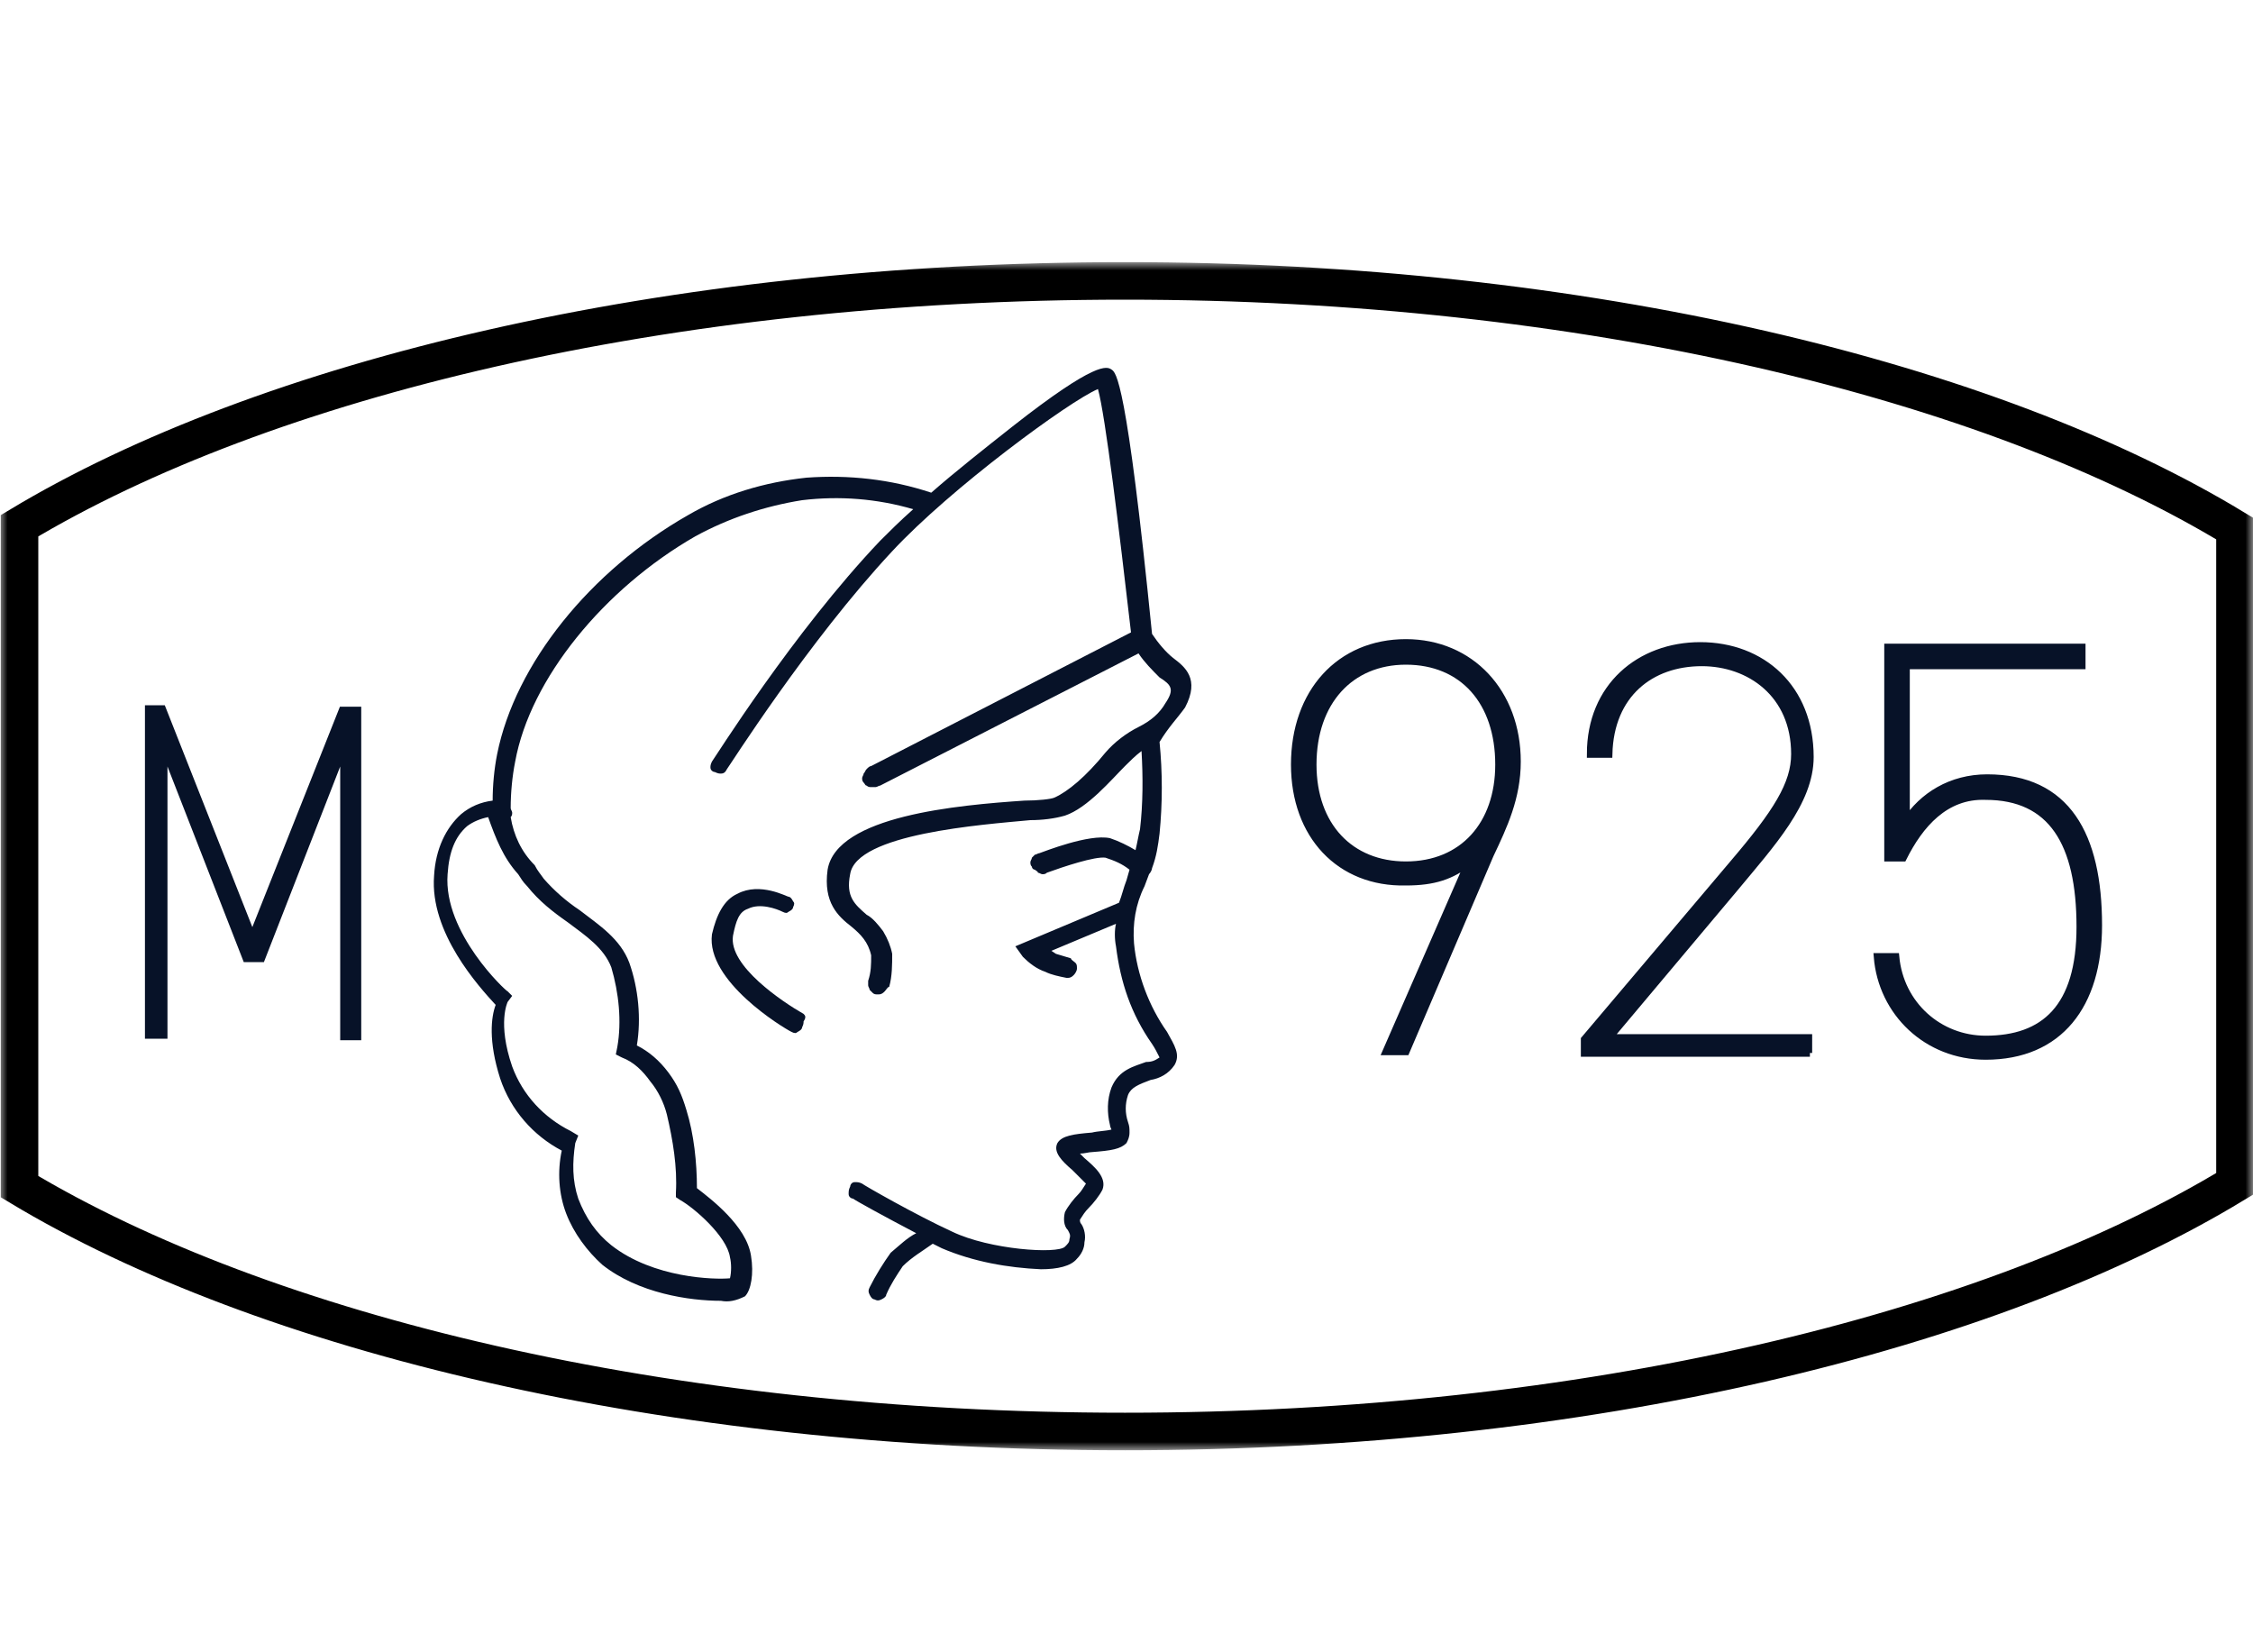 <?xml version="1.0" encoding="utf-8"?>
<!-- Generator: Adobe Illustrator 24.1.2, SVG Export Plug-In . SVG Version: 6.00 Build 0)  -->
<svg version="1.1" id="Layer_1" xmlns="http://www.w3.org/2000/svg" xmlns:xlink="http://www.w3.org/1999/xlink" x="0px" y="0px"
	 viewBox="0 0 150 110" style="enable-background:new 0 0 150 110;" xml:space="preserve">
<style type="text/css">
	.st0{fill:#C4C4C4;filter:url(#Adobe_OpacityMaskFilter);}
	.st1{mask:url(#mask0_312_5370_1_);}
	.st2{fill:none;stroke:#000000;stroke-width:2.5;}
	.st3{fill:#071228;stroke:#071228;stroke-width:0.5;stroke-miterlimit:10;}
	.st4{fill:#071228;}
</style>
<defs>
	<filter id="Adobe_OpacityMaskFilter" filterUnits="userSpaceOnUse" x="0" y="17.5" width="150" height="79">
		<feColorMatrix  type="matrix" values="1 0 0 0 0  0 1 0 0 0  0 0 1 0 0  0 0 0 1 0"/>
	</filter>
</defs>
<mask maskUnits="userSpaceOnUse" x="0" y="17.5" width="150" height="79" id="mask0_312_5370_1_">
	<rect y="0" class="st0" width="150" height="110"/>
</mask>
<g class="st1">
	<path class="st2" d="M74.9,18.7c30.6,0,57.6,6.6,73.9,16.5v43.6c-16.3,9.9-43.2,16.5-73.9,16.5c-30.5,0-57.3-6.5-73.6-16.3V35
		C17.6,25.2,44.4,18.7,74.9,18.7z"/>
	<g>
		<path class="st3" d="M16.8,62.4l6-15.1h1v21.7h-0.9V49.7l-5.5,14.1h-1l-5.5-14.1v19.2H9.9V47.2h0.9L16.8,62.4z"/>
	</g>
	<g>
		<path class="st3" d="M86.2,50.9c0-4.8,3-8.1,7.4-8.1c4.3,0,7.4,3.3,7.4,7.9c0,2.4-0.9,4.3-1.8,6.2l-5.6,13.1h-1.3l5.5-12.6
			c-1.2,0.9-2.3,1.3-4.2,1.3C89.2,58.8,86.2,55.6,86.2,50.9z M93.6,44c-3.7,0-6.2,2.7-6.2,6.9c0,4.1,2.5,6.7,6.2,6.7
			c3.8,0,6.2-2.7,6.2-6.7C99.8,46.7,97.4,44,93.6,44z"/>
		<path class="st3" d="M120.5,70.1h-15v-0.9l9.9-11.7c2.9-3.4,4.1-5.3,4.1-7.3c0-4-3-6.1-6.2-6.1c-3.4,0-6.1,2.1-6.2,6.1h-1.2
			c0-4.5,3.3-7.2,7.3-7.2c4.1,0,7.3,2.8,7.3,7.4c0,3-2.6,5.8-5,8.7l-8.4,10h13.3V70.1z"/>
		<path class="st3" d="M126.7,57.1h-1v-14h12.9v1.2h-11.7v10.4c1.1-1.7,3-2.9,5.4-2.9c5.3,0,7.4,3.8,7.4,9.8c0,5.3-2.6,8.7-7.5,8.7
			c-3.9,0-6.9-2.9-7.2-6.6h1.2c0.3,3.2,2.9,5.5,6,5.5c3.9,0,6.3-2.1,6.3-7.5c0-5.6-1.9-8.7-6.3-8.7
			C129.5,52.9,127.8,54.9,126.7,57.1z"/>
	</g>
	<g>
		<path class="st4" d="M78.9,47.1c1-1.9,0-2.7-0.8-3.3c-0.5-0.4-1-1-1.4-1.6c-1.7-17-2.4-17.4-2.7-17.6c-0.3-0.2-1-0.6-6.6,3.8
			c-1.9,1.5-3.8,3-5.4,4.4c-2.7-0.9-5.5-1.2-8.3-1c-2.8,0.3-5.5,1.1-7.9,2.5c-6.5,3.7-11.5,9.9-12.7,15.9c-0.2,1-0.3,2.1-0.3,3.1
			c-0.8,0.1-1.5,0.4-2.1,0.9c-1,0.9-1.7,2.3-1.8,4.1c-0.3,3.8,3,7.4,4.1,8.6c-0.3,0.8-0.5,2.4,0.3,4.9c0.7,2.1,2.2,3.8,4.1,4.8
			c-0.3,1.4-0.2,2.9,0.3,4.2s1.4,2.5,2.4,3.4c2.4,1.9,5.8,2.4,7.9,2.4c0.5,0.1,1,0,1.6-0.3c0.4-0.4,0.6-1.5,0.4-2.7
			c-0.3-2-2.7-3.8-3.6-4.5c0-1.7-0.2-3.6-0.7-5.2c-0.3-1-0.6-1.7-1.2-2.5c-0.6-0.8-1.3-1.4-2.1-1.8c0.3-1.8,0.1-3.8-0.5-5.5
			c-0.6-1.6-2-2.5-3.3-3.5c-0.9-0.6-1.7-1.3-2.4-2.1c-0.2-0.3-0.4-0.5-0.6-0.9c-0.9-0.9-1.4-2-1.6-3.2c0.1-0.1,0.1-0.2,0.1-0.3
			c0-0.1-0.1-0.2-0.1-0.3c0-1,0.1-2.1,0.3-3.1c1-5.5,5.9-11.5,12-15c2.2-1.2,4.6-2,7.1-2.4c2.5-0.3,5-0.1,7.4,0.6
			c-0.9,0.8-1.6,1.5-2.2,2.1c-5.8,6.1-11.1,14.6-11.2,14.7c-0.1,0.2-0.1,0.3-0.1,0.4c0,0.2,0.2,0.3,0.3,0.3c0.2,0.1,0.3,0.1,0.4,0.1
			c0.2,0,0.3-0.1,0.4-0.3c0.1-0.1,5.4-8.5,11-14.5c3.9-4.2,11.8-10,13.7-10.8c0.5,1.8,1.4,9.3,2.2,16.2l-17.3,8.9
			c-0.1,0-0.2,0.1-0.3,0.2c-0.1,0.1-0.1,0.2-0.2,0.3c0,0.1-0.1,0.2-0.1,0.3c0,0.1,0,0.2,0.1,0.3c0.1,0.1,0.1,0.2,0.2,0.2
			c0.1,0.1,0.2,0.1,0.3,0.1c0.1,0,0.2,0,0.3,0c0.1,0,0.2-0.1,0.3-0.1l17.2-8.8c0.4,0.6,0.9,1.1,1.4,1.6c0.8,0.5,1,0.8,0.4,1.7
			c-0.4,0.7-1,1.2-1.8,1.6c-0.8,0.4-1.6,1-2.2,1.7c-1.3,1.6-2.5,2.6-3.4,3c-0.2,0.1-1.1,0.2-2,0.2c-4.4,0.3-12.5,1-13.1,4.6
			c-0.3,2.2,0.7,3.1,1.6,3.8c0.6,0.5,1.1,1,1.3,1.9c0,0.6,0,1.1-0.2,1.7c0,0.1,0,0.2,0,0.3c0,0.1,0.1,0.2,0.1,0.3
			c0.1,0.1,0.1,0.1,0.2,0.2c0.1,0.1,0.2,0.1,0.3,0.1h0.1c0.2,0,0.3-0.1,0.4-0.2c0.1-0.1,0.2-0.3,0.3-0.3c0.2-0.7,0.2-1.5,0.2-2.2
			c-0.1-0.5-0.3-1-0.6-1.5c-0.3-0.4-0.7-0.9-1.1-1.1c-0.8-0.7-1.4-1.2-1.1-2.7c0.4-2.7,8.8-3.3,12-3.6c0.8,0,1.6-0.1,2.3-0.3
			c1.5-0.5,3.1-2.4,4-3.3c0.3-0.3,0.7-0.7,1.1-1c0.1,1.7,0.1,3.5-0.1,5.2c-0.1,0.4-0.2,1-0.3,1.4c-0.5-0.3-1.1-0.6-1.7-0.8
			c-1.4-0.3-4.4,0.9-4.7,1c-0.1,0-0.2,0.1-0.3,0.1c-0.1,0.1-0.1,0.1-0.2,0.2c0,0.1-0.1,0.2-0.1,0.3c0,0.1,0,0.2,0.1,0.3
			c0,0.1,0.1,0.2,0.2,0.2c0.1,0.1,0.2,0.1,0.2,0.2c0.1,0,0.2,0.1,0.3,0.1c0.1,0,0.2,0,0.3-0.1c1.1-0.4,3.2-1.1,3.9-1
			c0.6,0.2,1.1,0.4,1.6,0.8l-0.2,0.7c-0.2,0.5-0.3,1-0.5,1.5l-6.9,2.9l0.5,0.7c0.4,0.4,0.9,0.8,1.5,1c0.4,0.2,0.9,0.3,1.4,0.4h0.1
			c0.2,0,0.3-0.1,0.4-0.2c0.1-0.1,0.2-0.3,0.2-0.4c0-0.2,0-0.3-0.1-0.4c-0.1-0.1-0.3-0.2-0.3-0.3c-0.3-0.1-0.7-0.2-1-0.3l-0.3-0.2
			l4.3-1.8c-0.1,0.4-0.1,1,0,1.5c0.3,2.4,1,4.5,2.4,6.5c0.2,0.3,0.3,0.5,0.5,0.9c-0.3,0.2-0.5,0.3-0.9,0.3c-0.8,0.3-1.8,0.5-2.3,1.7
			c-0.3,0.8-0.3,1.7-0.1,2.5c0,0.1,0.1,0.3,0.1,0.3c-0.4,0.1-0.9,0.1-1.3,0.2c-1.2,0.1-2,0.2-2.3,0.7c-0.3,0.6,0.3,1.2,1,1.8
			c0.3,0.3,0.6,0.6,0.9,0.9c-0.2,0.3-0.3,0.5-0.5,0.7c-0.3,0.3-0.7,0.8-0.9,1.2c-0.1,0.4-0.1,0.9,0.2,1.2c0.1,0.2,0.2,0.3,0.1,0.6
			c0,0.2-0.1,0.3-0.3,0.5c-0.5,0.5-5,0.2-7.5-1c-2.4-1.1-5.9-3.1-6-3.2c-0.2-0.1-0.3-0.1-0.5-0.1c-0.2,0-0.3,0.2-0.3,0.3
			c-0.1,0.2-0.1,0.3-0.1,0.5c0,0.2,0.2,0.3,0.3,0.3c0.1,0.1,2.1,1.2,4.2,2.3c-0.6,0.3-1.1,0.8-1.7,1.3c-0.5,0.7-1,1.5-1.4,2.3
			c-0.1,0.2-0.1,0.3,0,0.5c0.1,0.2,0.2,0.3,0.3,0.3c0.2,0.1,0.3,0.1,0.5,0c0.2-0.1,0.3-0.2,0.3-0.3c0.3-0.7,0.7-1.3,1.1-1.9
			c0.6-0.6,1.3-1,2-1.5l0.6,0.3c2.1,0.9,4.4,1.3,6.6,1.4c1.1,0,2-0.2,2.4-0.7c0.3-0.3,0.5-0.7,0.5-1.1c0.1-0.4,0-0.9-0.2-1.2
			c-0.1-0.1-0.1-0.2-0.1-0.3c0.2-0.3,0.3-0.5,0.6-0.8c0.3-0.3,0.7-0.8,0.9-1.2c0.3-0.8-0.5-1.5-1.2-2.1l-0.3-0.3
			c0.3,0,0.6-0.1,0.8-0.1c1.3-0.1,1.9-0.2,2.3-0.6c0.1-0.2,0.2-0.4,0.2-0.7c0-0.3,0-0.4-0.1-0.7c-0.2-0.6-0.2-1.2,0-1.8
			c0.2-0.5,0.7-0.7,1.5-1c0.6-0.1,1.2-0.4,1.6-1c0.4-0.7,0-1.3-0.5-2.2c-1.2-1.7-2-3.8-2.2-5.9c-0.1-1.3,0.1-2.6,0.7-3.8
			c0.1-0.3,0.2-0.5,0.3-0.8c0.1-0.1,0.2-0.3,0.2-0.4c0.3-0.8,0.4-1.5,0.5-2.3c0.2-2,0.2-4.1,0-6.1C77.8,48.4,78.4,47.8,78.9,47.1
			L78.9,47.1z M34.5,58.2c0.2,0.3,0.3,0.5,0.6,0.8c0.8,1,1.7,1.7,2.7,2.4c1.2,0.9,2.4,1.7,2.9,3c0.5,1.7,0.7,3.6,0.4,5.3l-0.1,0.5
			l0.4,0.2c0.8,0.3,1.4,0.9,1.9,1.6c0.5,0.6,0.9,1.4,1.1,2.2c0.4,1.7,0.7,3.5,0.6,5.2v0.3l0.3,0.2c0.9,0.5,3.1,2.4,3.3,3.8
			c0.1,0.4,0.1,1,0,1.4c-1,0.1-5.1,0-7.9-2.2c-1-0.8-1.7-1.8-2.2-3.1c-0.4-1.2-0.4-2.4-0.2-3.7l0.2-0.5l-0.5-0.3
			c-1.8-0.9-3.2-2.4-3.9-4.3c-1-2.9-0.3-4.3-0.3-4.3l0.3-0.4l-0.3-0.3c-0.1,0-4.3-3.9-4-7.8c0.1-1.5,0.5-2.5,1.3-3.2
			c0.4-0.3,0.9-0.5,1.4-0.6C33,55.8,33.5,57.1,34.5,58.2L34.5,58.2z"/>
		<path class="st4" d="M53.5,67.5c-1.4-0.8-5-3.2-4.7-5.2c0.2-1,0.4-1.6,1-1.8c0.8-0.4,1.9,0,2.3,0.2c0.2,0.1,0.3,0.1,0.4,0
			c0.2-0.1,0.3-0.2,0.3-0.3c0.1-0.2,0.1-0.3,0-0.4c-0.1-0.2-0.2-0.3-0.3-0.3c-0.1,0-1.9-1-3.4-0.2c-0.9,0.4-1.4,1.4-1.7,2.7
			c-0.4,3.1,4.7,6.2,5.3,6.5c0.2,0.1,0.3,0.1,0.4,0c0.2-0.1,0.3-0.2,0.3-0.3c0.1-0.2,0.1-0.3,0.1-0.4C53.7,67.7,53.6,67.6,53.5,67.5
			L53.5,67.5z"/>
	</g>
</g>
</svg>
